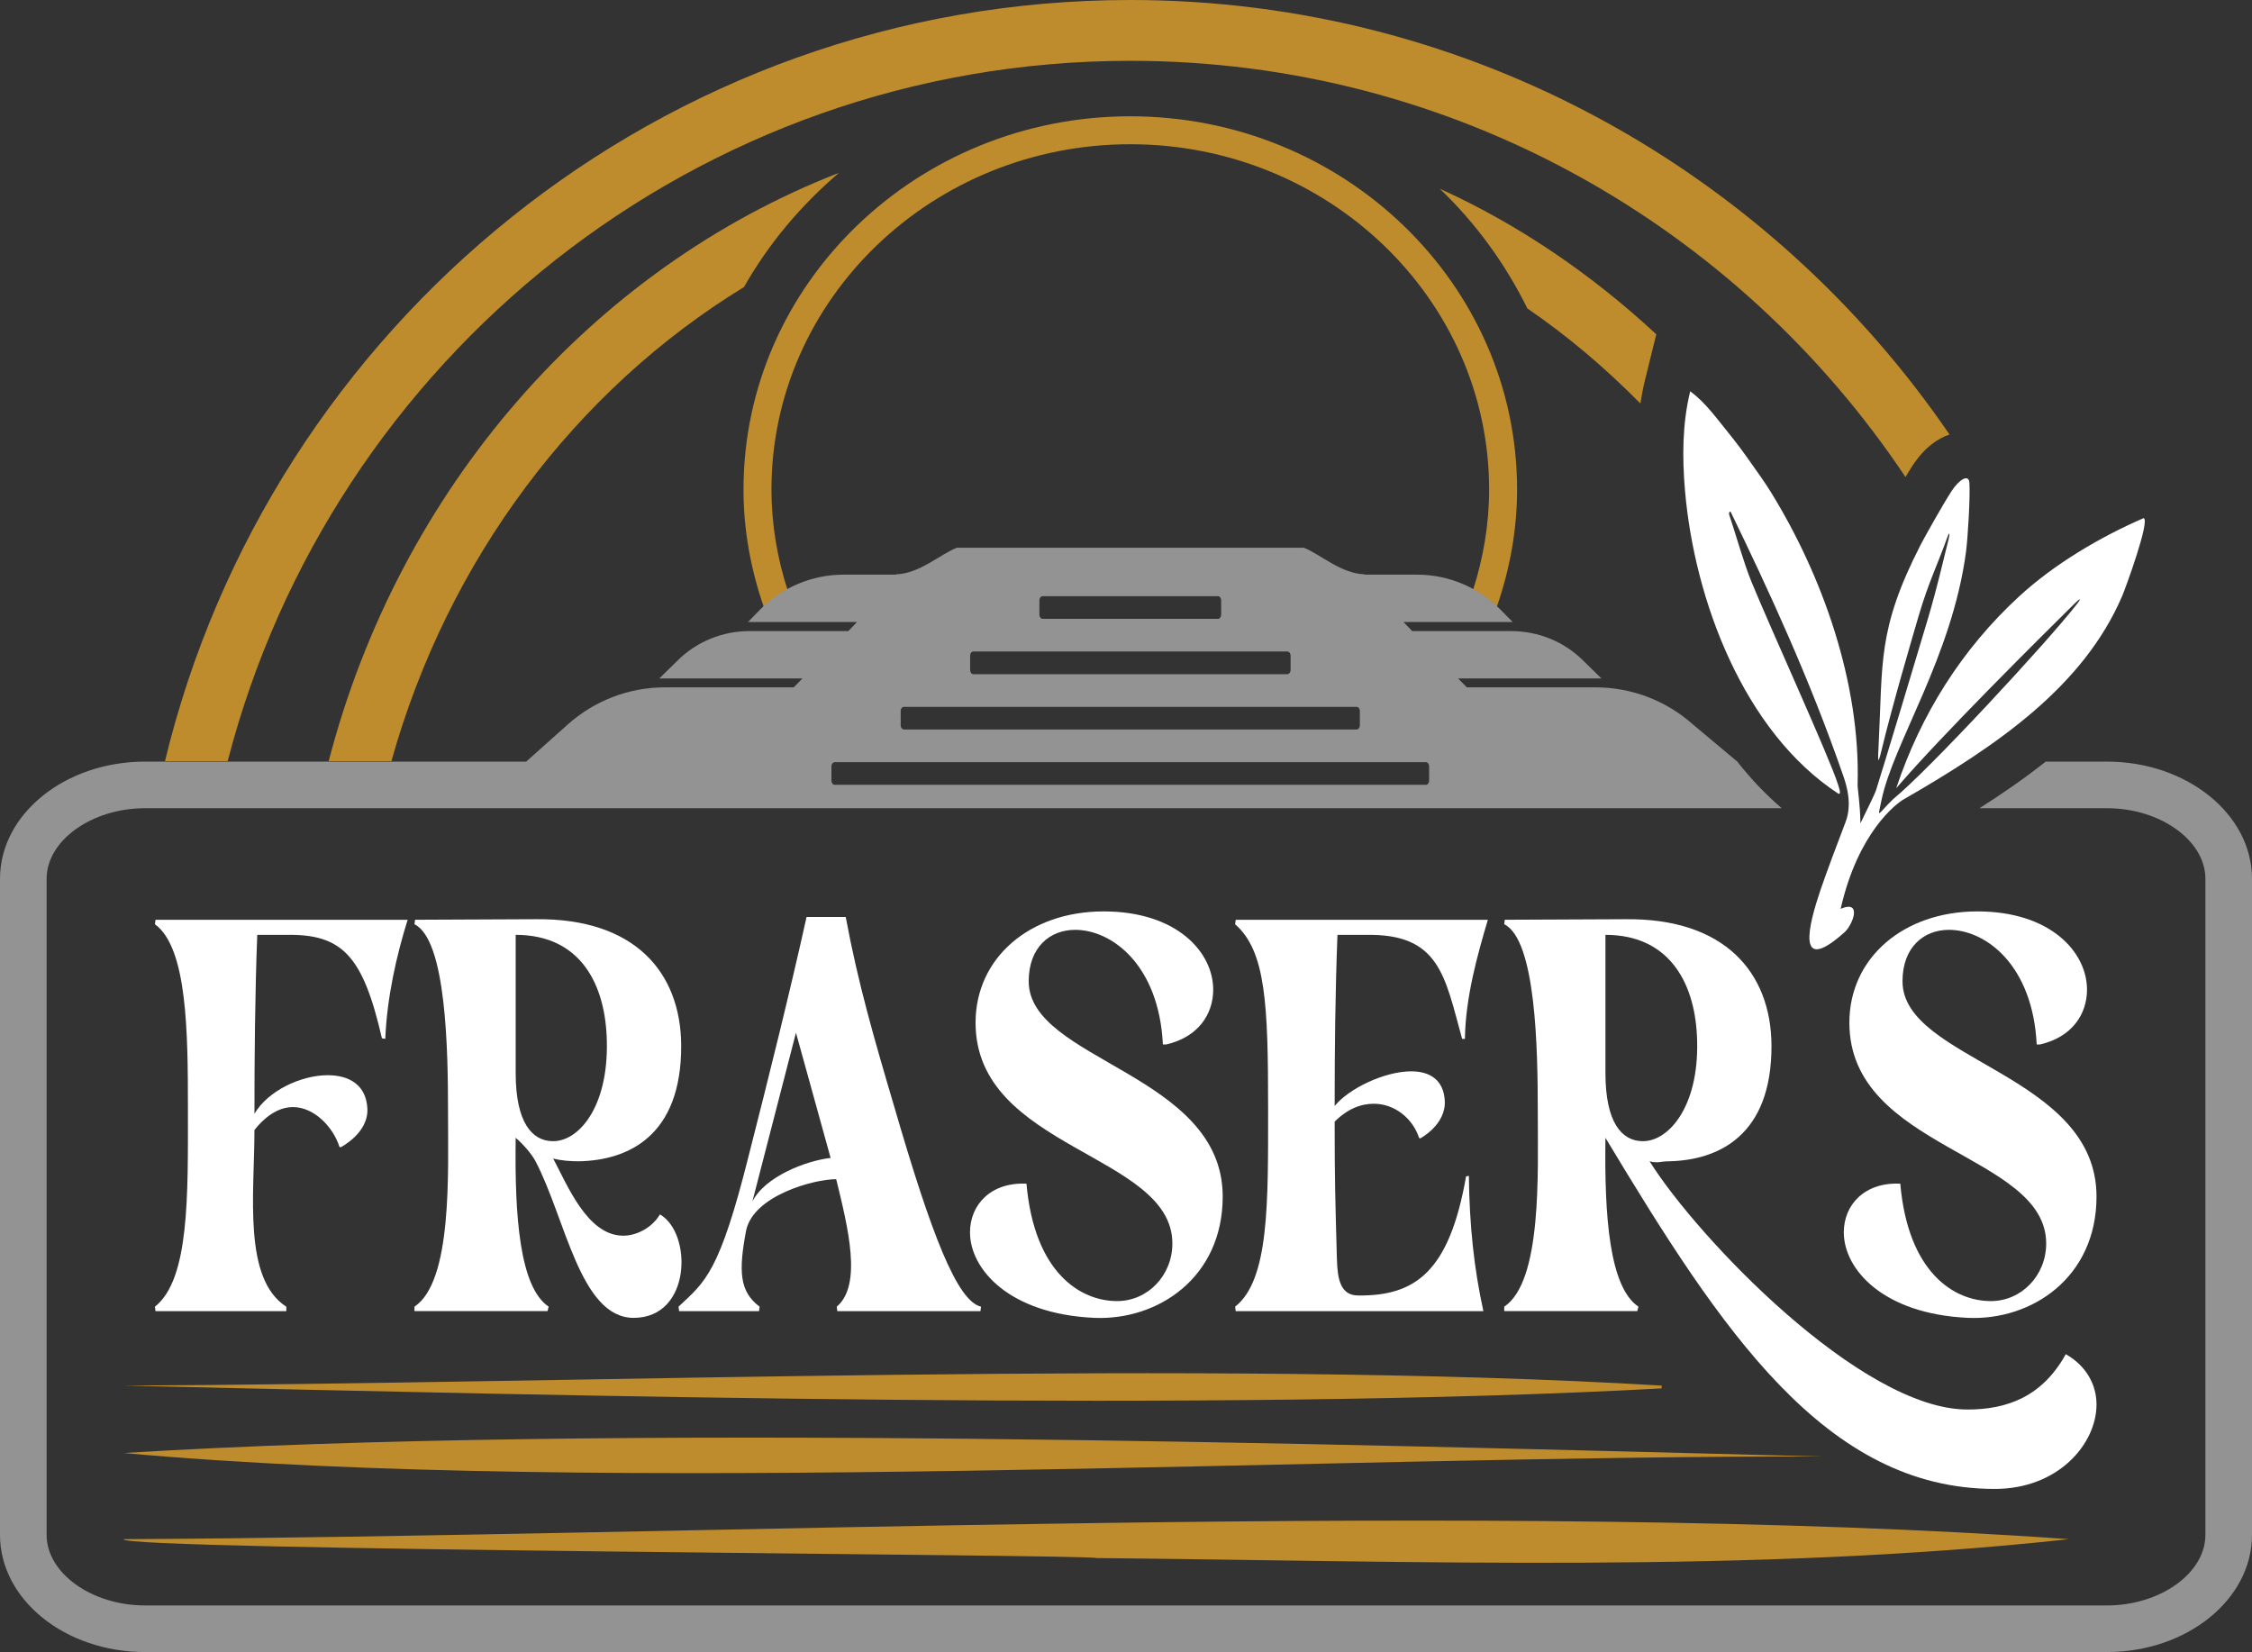 <?xml version="1.0" encoding="UTF-8"?><svg id="a" xmlns="http://www.w3.org/2000/svg" width="121.29" height="88.981" viewBox="0 0 121.29 88.981"><rect x="0" y="0" width="121.29" height="88.981" fill="#333333" stroke="none"/><defs><style>.b{fill:#939393;}.c{fill:#fff;}.d{fill:#be8c2c;}</style></defs><path class="d" d="M42.41,31.757c-.547-1.71-.86-3.517-.86-5.397,0-10.252,8.67-18.591,19.326-18.591s19.326,8.339,19.326,18.591c0,1.88-.313,3.687-.86,5.397.46.253.89.554,1.278.918.689-1.989,1.088-4.105,1.088-6.315,0-11.08-9.344-20.096-20.832-20.096s-20.832,9.016-20.832,20.096c0,2.21.399,4.326,1.088,6.316.388-.364.818-.666,1.278-.918Z"/><path class="d" d="M6.654,74.63c24.453-.1,58.763-1.449,82.841,0,0,0,0,.151,0,.151-23.843,1.298-58.936.385-82.842-.151h0Z"/><path class="d" d="M98.08,78.449c-26.862-.057-65.343,2.166-91.425-.188,26.285-1.619,65.108-.484,91.425.188h0Z"/><path class="d" d="M6.654,82.901c30.929-.15,74.33-2.173,104.777,0-16.864,1.851-35.07,1.188-52.389,1.017.022-.192-52.859-.415-52.389-1.017h0Z"/><path class="c" d="M15.421,70.379v.24h-7.047l-.029-.24c1.867-1.476,1.776-5.993,1.776-10.661,0-4.125-.031-8.673-1.776-9.936l.029-.242h13.581c-.602,1.927-1.114,4.185-1.204,6.414l-.181-.029c-1.024-4.458-2.138-5.632-5.18-5.572h-1.535c-.121,3.102-.151,6.625-.151,9.636.722-1.235,2.5-2.077,3.945-2.077,1.144,0,2.077.511,2.138,1.806.06,1.325-1.445,2.078-1.445,2.078l-.061-.029c-.331-1.054-1.355-2.138-2.499-2.138-.663,0-1.385.36-2.078,1.235,0,3.433-.633,8.009,1.716,9.516Z"/><path class="c" d="M33.496,66.554c.753.031,1.626-.422,2.047-1.144,1.747.993,1.716,5.571-1.415,5.571-2.891,0-3.674-5.391-5.3-8.462-.211-.392-.693-.934-1.054-1.235-.06,4.215.211,8.04,1.776,9.094l-.06.24h-7.167v-.24c2.049-1.356,1.807-7.228,1.807-10.51,0-3.313-.091-9.245-1.807-10.087l.031-.242,6.504-.029c5.331-.06,7.8,2.86,7.83,6.775.029,4.909-2.861,6.203-5.481,6.263-.482,0-.964-.029-1.415-.151.782,1.476,1.837,4.096,3.704,4.156ZM32.683,56.074c-.06-3.011-1.385-5.722-4.909-5.722v7.438c0,2.711.904,3.644,1.958,3.674,1.385.06,3.04-1.776,2.951-5.391Z"/><path class="c" d="M36.576,70.619l-.031-.24c1.445-1.356,2.198-1.807,3.794-8.192,1.024-4.004,2.229-8.853,3.102-12.798h2.109c.662,3.554,1.505,6.474,2.62,10.239,1.987,6.835,3.373,10.449,4.667,10.751l-.031.24h-7.709l-.029-.24c1.384-1.174.602-4.276-.031-6.867-1.204,0-4.427.874-4.847,2.74-.422,2.229-.362,3.313.722,4.127l-.031.24h-4.306ZM40.521,64.717c.662-1.325,2.86-2.198,4.215-2.349l-1.866-6.745-2.349,9.094Z"/><path class="c" d="M58.928,70.981c-4.578-.211-6.685-2.62-6.685-4.607,0-1.476,1.114-2.711,3.042-2.62.422,4.818,2.92,6.324,4.878,6.324,1.656,0,2.98-1.385,2.98-3.102,0-4.849-10.6-5.06-10.6-11.894,0-3.494,2.921-5.993,6.896-5.993,3.945,0,5.903,2.198,5.903,4.216,0,1.324-.814,2.559-2.53,2.951h-.18c-.211-4.276-2.74-6.174-4.727-6.174-1.356,0-2.5.934-2.5,2.771,0,4.276,10.449,4.969,10.449,11.594,0,4.366-3.493,6.685-6.926,6.534Z"/><path class="c" d="M72.005,67.819c.029,1.053.18,1.957,1.144,1.957,3.071.031,4.909-1.264,5.812-6.414l.15-.029c.031,2.62.271,4.969.783,7.287h-13.34l-.031-.24c1.838-1.447,1.776-5.572,1.776-10.661,0-5.631-.12-8.491-1.776-9.936l.031-.242h13.58c-.571,1.927-1.204,4.185-1.235,6.414h-.15c-.934-3.373-1.205-5.691-5.21-5.601h-1.505c-.12,3.102-.151,6.203-.151,9.216.753-.934,2.68-1.867,4.125-1.867.994,0,1.747.451,1.807,1.595.06,1.296-1.325,2.018-1.325,2.018l-.06-.029c-.331-1.025-1.295-1.838-2.438-1.838-.693,0-1.416.271-2.109.964,0,3.162.031,4.125.121,7.409Z"/><path class="c" d="M105.96,75.919c2.138,0,4.036-.693,5.3-2.982,1.114.633,1.656,1.656,1.656,2.711,0,2.107-2.045,4.547-5.48,4.547-9.129,0-14.736-8.552-20.969-18.911-.06,4.215.211,8.04,1.776,9.094l-.06.24h-7.167v-.24c2.047-1.356,1.807-7.228,1.807-10.51,0-3.313-.091-9.245-1.807-10.087l.029-.242,6.505-.029c5.329-.06,7.829,2.86,7.86,6.775.029,4.909-2.891,6.203-5.511,6.263-.482,0-.602.121-1.054,0,2.56,4.096,11.393,13.37,17.115,13.37ZM91.405,56.074c-.06-3.011-1.416-5.722-4.938-5.722v7.438c0,2.711.904,3.644,1.957,3.674,1.385.06,3.072-1.776,2.982-5.391Z"/><path class="c" d="M105.99,70.981c-4.578-.211-6.685-2.62-6.685-4.607,0-1.476,1.114-2.711,3.042-2.62.422,4.818,2.92,6.324,4.878,6.324,1.656,0,2.98-1.385,2.98-3.102,0-4.849-10.6-5.06-10.6-11.894,0-3.494,2.921-5.993,6.896-5.993,3.945,0,5.903,2.198,5.903,4.216,0,1.324-.814,2.559-2.53,2.951h-.18c-.211-4.276-2.74-6.174-4.727-6.174-1.356,0-2.5.934-2.5,2.771,0,4.276,10.449,4.969,10.449,11.594,0,4.366-3.493,6.685-6.926,6.534Z"/><path class="d" d="M102.628,25.694c.129-.215.259-.432.361-.588.661-1.012,1.376-1.49,2.01-1.702C95.362,9.303,79.213,0,60.877,0,35.682,0,14.552,17.517,8.886,40.996h3.377C17.855,19.342,37.499,3.276,60.877,3.276c17.414,0,32.745,8.921,41.751,22.419Z"/><path class="d" d="M17.703,40.996h3.378c3.045-10.884,9.938-20.003,18.991-25.536,1.32-2.333,3.066-4.402,5.113-6.151-13.33,5.185-23.664,17.004-27.482,31.687Z"/><path class="d" d="M88.596,20.477l.609-2.471c-3.465-3.214-7.375-5.898-11.663-7.843,1.942,1.854,3.531,4.04,4.717,6.447,2.185,1.497,4.215,3.223,6.091,5.123.066-.428.145-.848.246-1.255Z"/><path class="c" d="M115.451,27.908c-2.341,1.014-4.811,2.476-6.691,4.204-3.102,2.852-5.303,6.363-6.633,10.344,2.49-2.906,7.914-8.272,9.612-9.951.267-.264.409-.341.111.044-1.565,2.018-7.967,8.929-9.887,10.493h0s0,0,0,0c-.879.849-.846,1.118-.631.07.637-3.094,3.797-7.719,4.554-13.383.103-.769.233-3.012.184-3.724-.034-.493-.548-.192-.973.464-.463.715-1.467,2.508-1.655,2.876-2.346,4.579-2.03,6.351-2.263,10.811-.039.74-.06,1.163.149.291.597-2.49,1.717-6.28,2.011-7.283.533-1.812,1.021-2.762,1.53-4.194.127-.356.168-.279.074.098-.362,1.443-.585,2.481-1.11,4.265-.41,1.395-2.49,8.3-2.799,9.25-.032.126-.525,1.129-.835,1.765-.004-.986-.158-1.849-.15-2.095.157-5.475-1.89-11.235-4.672-15.748-.33-.536-.691-1.028-1.051-1.542-.424-.605-.794-1.107-1.261-1.682-.629-.773-1.219-1.608-2.032-2.207-.429,1.74-.434,3.577-.28,5.36.505,5.867,3.152,12.979,8.267,16.32.17.046.013-.371-.035-.525-.43-1.387-3.642-8.421-4.659-10.909-.418-1.024-.838-2.549-1.191-3.589-.019-.056-.019-.181.07-.175,2.006,4.133,4.26,8.987,6.084,14.267.44,1.273.28,2.008.11,2.455-.421,1.102-1.022,2.693-1.349,3.656-.622,1.836-1.382,4.673,1.296,2.277.442-.395.968-1.766-.21-1.261.94-4.154,3.032-5.687,3.382-5.888,5.064-2.913,9.685-6.085,11.777-10.951.178-.415,1.532-4.115,1.156-4.204Z"/><path class="b" d="M113.48,41.021h-3.3c-1.15.91-2.35,1.74-3.57,2.51h6.87c2.87,0,5.3,1.74,5.3,3.8v35.34c0,2.06-2.43,3.8-5.3,3.8H7.81c-2.87,0-5.3-1.74-5.3-3.8v-35.34c0-2.06,2.43-3.8,5.3-3.8h88.15c-.88-.76-1.68-1.6-2.39-2.51l-2.4-2.01c-1.44-1.28-3.3-1.99-5.23-1.99h-6.94l-.47-.48h7.72l-.99-.97c-1.03-1.02-2.42-1.58-3.87-1.58h-5.33l-.47-.49h5.88l-.64-.65c-1.18-1.21-2.81-1.9-4.5-1.9h-2.84v-.02c-1.26-.03-2.39-1.09-3.27-1.43h-18.68c-.89.34-2.02,1.4-3.27,1.43v.02h-2.84c-1.7,0-3.32.69-4.51,1.9l-.63.65h5.87l-.47.49h-5.33c-1.44,0-2.83.56-3.86,1.58l-.99.97h7.71l-.47.48h-6.94c-1.93,0-3.78.71-5.22,1.99l-2.25,2.01H7.81c-4.31,0-7.81,2.83-7.81,6.31v35.34c0,3.48,3.5,6.31,7.81,6.31h105.67c4.3,0,7.81-2.83,7.81-6.31v-35.34c0-3.48-3.51-6.31-7.81-6.31ZM55.98,32.341c0-.13.08-.23.18-.23h9.44c.09,0,.17.1.17.23v.76c0,.13-.08.23-.17.23h-9.44c-.1,0-.18-.1-.18-.23v-.76ZM52.25,35.321c0-.13.08-.23.17-.23h16.91c.1,0,.18.1.18.23v.76c0,.13-.08.23-.18.23h-16.91c-.09,0-.17-.1-.17-.23v-.76ZM48.51,38.301c0-.13.08-.23.18-.23h24.37c.1,0,.18.1.18.23v.76c0,.13-.08.23-.18.23h-24.37c-.1,0-.18-.1-.18-.23v-.76ZM44.78,41.281c0-.13.08-.23.18-.23h31.84c.09,0,.17.1.17.23v.76c0,.13-.08.23-.17.23h-31.84c-.1,0-.18-.1-.18-.23v-.76Z"/></svg>